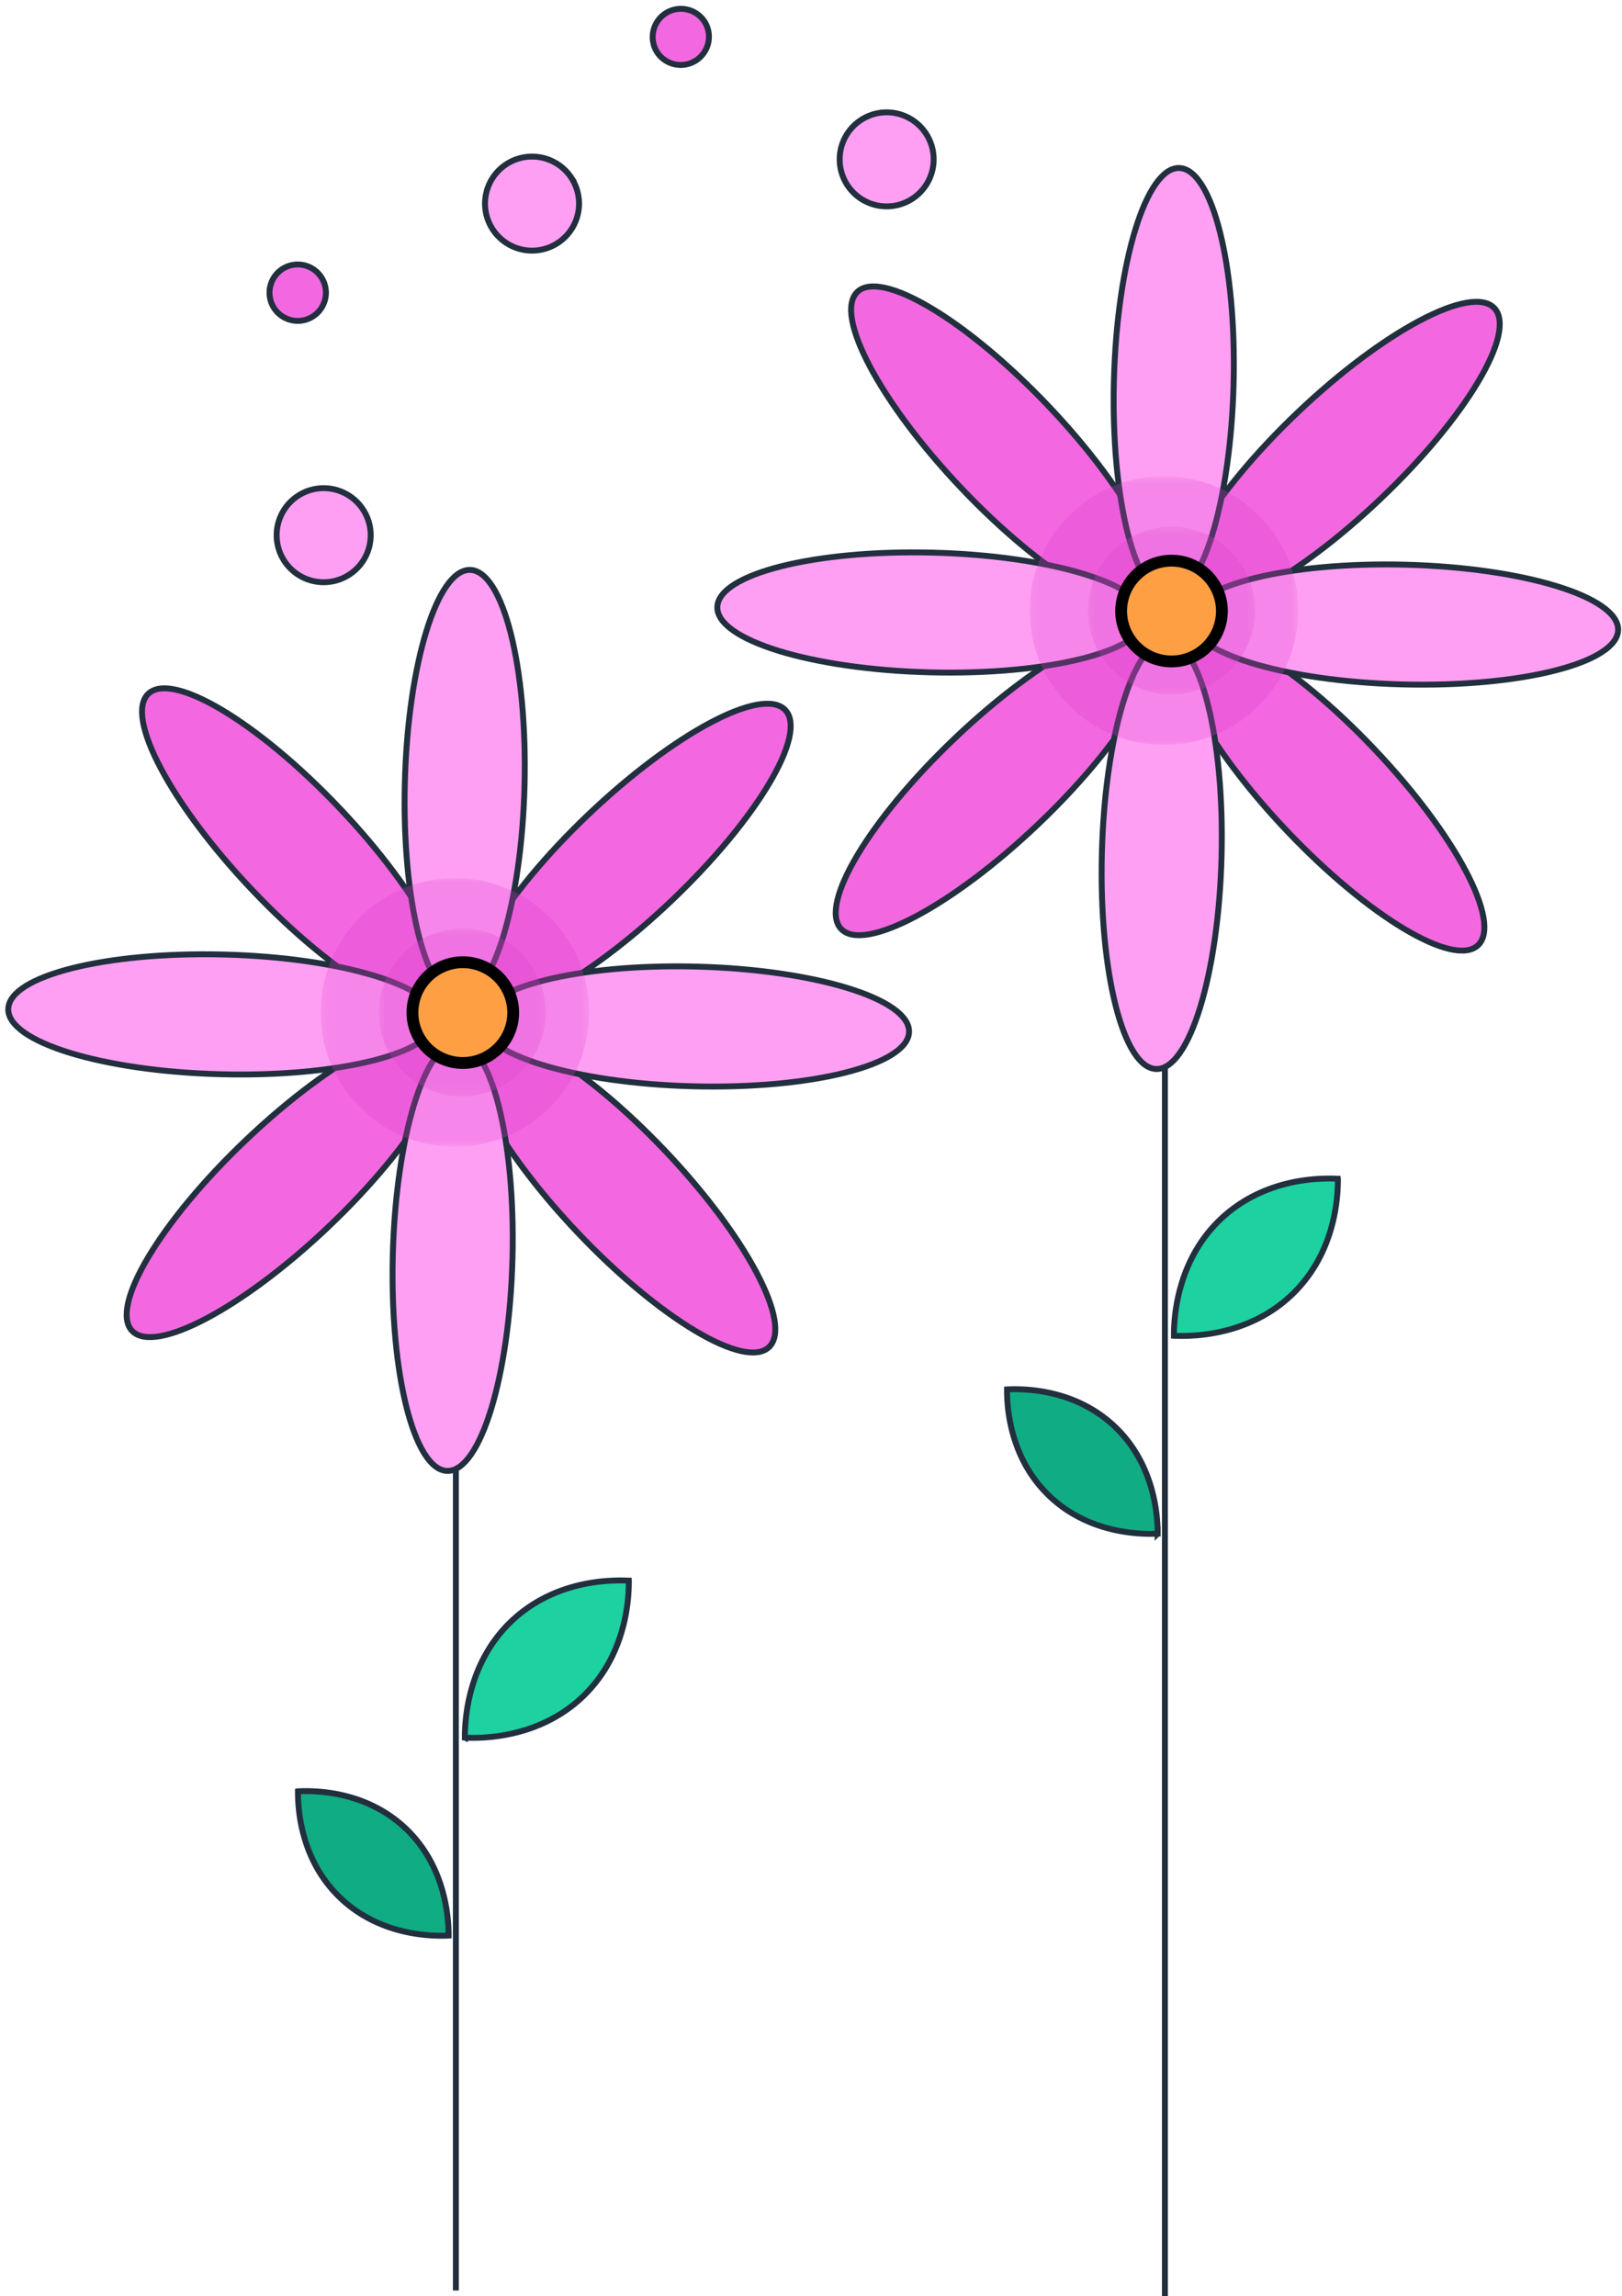 <svg xmlns="http://www.w3.org/2000/svg" width="183" height="259" fill="none"><path fill="#FF9FF3" d="M40.898 57.379a5.3 5.3 0 0 1-1.44 7.404 5.304 5.304 0 1 1 1.44-7.404"/><path stroke="#222F3E" stroke-miterlimit="10" stroke-width=".667" d="M40.898 57.379a5.3 5.3 0 0 1-1.44 7.404 5.304 5.304 0 1 1 1.44-7.404Z"/><path fill="#FF9FF3" d="M104.451 15.035a5.31 5.31 0 0 1-1.472 7.354 5.303 5.303 0 1 1 1.472-7.354"/><path stroke="#222F3E" stroke-miterlimit="10" stroke-width=".667" d="M104.451 15.035a5.31 5.31 0 0 1-1.472 7.354 5.303 5.303 0 1 1 1.472-7.354Z"/><path fill="#FF9FF3" d="M64.44 20.025a5.303 5.303 0 0 1-8.826 5.882 5.303 5.303 0 1 1 8.827-5.882"/><path stroke="#222F3E" stroke-miterlimit="10" stroke-width=".667" d="M64.44 20.025a5.303 5.303 0 0 1-8.826 5.882 5.303 5.303 0 1 1 8.827-5.882Z"/><path fill="#F368E0" d="M36.198 31.196a3.18 3.18 0 1 1-5.219 3.637 3.18 3.18 0 0 1 5.219-3.637"/><path stroke="#222F3E" stroke-miterlimit="10" stroke-width=".667" d="M36.198 31.196a3.18 3.18 0 1 1-5.219 3.637 3.18 3.18 0 0 1 5.219-3.637Z"/><path fill="#F368E0" d="M79.449 2.379a3.183 3.183 0 1 1-5.298 3.53 3.183 3.183 0 0 1 5.297-3.53"/><path stroke="#222F3E" stroke-miterlimit="10" stroke-width=".667" d="M79.449 2.379a3.183 3.183 0 1 1-5.298 3.53 3.183 3.183 0 0 1 5.297-3.53ZM51.433 131.833v126.528"/><path fill="#F368E0" d="M75.726 101.632c-9.677 9.196-19.605 14.459-22.173 11.755-2.57-2.704 3.192-12.351 12.868-21.547s19.605-14.457 22.174-11.755c2.571 2.704-3.192 12.35-12.869 21.547"/><path stroke="#222F3E" stroke-miterlimit="10" stroke-width=".667" d="M75.726 101.632c-9.677 9.196-19.605 14.459-22.173 11.755-2.57-2.704 3.192-12.351 12.868-21.547s19.605-14.457 22.174-11.755c2.571 2.704-3.192 12.35-12.869 21.547Z"/><path fill="#F368E0" d="M37.075 138.36c-9.677 9.196-19.605 14.458-22.174 11.754-2.57-2.704 3.192-12.35 12.869-21.546s19.605-14.458 22.175-11.755c2.569 2.704-3.192 12.351-12.87 21.547"/><path stroke="#222F3E" stroke-miterlimit="10" stroke-width=".667" d="M37.075 138.36c-9.677 9.196-19.605 14.458-22.174 11.754-2.57-2.704 3.192-12.35 12.869-21.546s19.605-14.458 22.175-11.755c2.569 2.704-3.192 12.351-12.87 21.547Z"/><path fill="#F368E0" d="M38.28 91.123c9.197 9.677 14.46 19.605 11.755 22.174-2.704 2.57-12.35-3.193-21.546-12.869S14.03 80.823 16.734 78.253s12.35 3.192 21.547 12.87"/><path stroke="#222F3E" stroke-miterlimit="10" stroke-width=".667" d="M38.28 91.123c9.197 9.677 14.46 19.605 11.755 22.174-2.704 2.57-12.35-3.193-21.546-12.869S14.03 80.823 16.734 78.253s12.35 3.192 21.547 12.87Z"/><path fill="#F368E0" d="M75.009 129.773c9.195 9.677 14.458 19.605 11.754 22.175-2.704 2.569-12.35-3.192-21.547-12.87-9.195-9.677-14.457-19.605-11.754-22.174 2.704-2.57 12.35 3.192 21.546 12.869"/><path stroke="#222F3E" stroke-miterlimit="10" stroke-width=".667" d="M75.009 129.773c9.195 9.677 14.458 19.605 11.754 22.175-2.704 2.569-12.35-3.192-21.547-12.87-9.195-9.677-14.457-19.605-11.754-22.174 2.704-2.57 12.35 3.192 21.546 12.869Z"/><path fill="#FF9FF3" d="M59.18 88.621c-.34 13.346-3.64 24.086-7.369 23.991s-6.474-10.991-6.134-24.335c.34-13.346 3.638-24.086 7.366-23.992 3.728.095 6.476 10.991 6.136 24.336"/><path stroke="#222F3E" stroke-miterlimit="10" stroke-width=".667" d="M59.18 88.621c-.34 13.346-3.64 24.086-7.369 23.991s-6.474-10.991-6.134-24.335c.34-13.346 3.638-24.086 7.366-23.992 3.728.095 6.476 10.991 6.136 24.336Z"/><path fill="#FF9FF3" d="M57.82 141.922c-.34 13.346-3.638 24.087-7.367 23.992s-6.475-10.99-6.135-24.336 3.639-24.086 7.368-23.99c3.728.095 6.475 10.989 6.135 24.334"/><path stroke="#222F3E" stroke-miterlimit="10" stroke-width=".667" d="M57.82 141.922c-.34 13.346-3.638 24.087-7.367 23.992s-6.475-10.99-6.135-24.336 3.639-24.086 7.368-23.99c3.728.095 6.475 10.989 6.135 24.334Z"/><path fill="#FF9FF3" d="M25.27 107.669c13.345.34 24.086 3.639 23.992 7.368-.095 3.729-10.99 6.475-24.336 6.135S.839 117.533.934 113.805s10.99-6.476 24.336-6.136"/><path stroke="#222F3E" stroke-miterlimit="10" stroke-width=".667" d="M25.27 107.669c13.345.34 24.086 3.639 23.992 7.368-.095 3.729-10.99 6.475-24.336 6.135S.839 117.533.934 113.805s10.99-6.476 24.336-6.136Z"/><path fill="#FF9FF3" d="M78.571 109.029c13.346.34 24.087 3.639 23.992 7.367s-10.99 6.476-24.336 6.136-24.086-3.639-23.99-7.367c.094-3.729 10.989-6.476 24.334-6.136"/><path stroke="#222F3E" stroke-miterlimit="10" stroke-width=".667" d="M78.571 109.029c13.346.34 24.087 3.639 23.992 7.367s-10.99 6.476-24.336 6.136-24.086-3.639-23.99-7.367c.094-3.729 10.989-6.476 24.334-6.136Z"/><mask id="a" width="31" height="31" x="36" y="99" maskUnits="userSpaceOnUse" style="mask-type:luminance"><path fill="#fff" d="M36.17 99.041h30.31v30.309H36.17z"/></mask><g mask="url(#a)"><path fill="#DB3ECC" d="M61.765 125.182c-6.067 5.766-15.66 5.522-21.426-.546-5.765-6.067-5.52-15.66.547-21.425 6.068-5.766 15.66-5.52 21.425.546 5.765 6.067 5.52 15.66-.546 21.425" opacity=".26"/></g><mask id="b" width="20" height="20" x="42" y="104" maskUnits="userSpaceOnUse" style="mask-type:luminance"><path fill="#fff" d="M42.745 104.745H61.69v18.947H42.745z"/></mask><g mask="url(#b)"><path fill="#DB3ECC" d="M53.989 104.914a9.473 9.473 0 0 1-3.543 18.61 9.472 9.472 0 0 1 3.543-18.61" opacity=".26"/></g><path fill="#FF9F43" d="M56.131 118.338a5.681 5.681 0 1 1-7.829-8.238 5.7 5.7 0 0 1 4.06-1.562 5.683 5.683 0 0 1 3.77 9.8"/><path stroke="#000" stroke-miterlimit="10" stroke-width="1.333" d="M56.131 118.338a5.681 5.681 0 1 1-7.829-8.238 5.7 5.7 0 0 1 4.06-1.562 5.683 5.683 0 0 1 3.77 9.8Z"/><path fill="#10AC84" d="M50.611 218.313v.012l-.013.001c-.213.011-.521.02-.907.019-1.381-.007-3.752-.177-6.284-1.136l-.001-.001c-1.861-.706-3.81-1.835-5.52-3.64a14.7 14.7 0 0 1-2.792-4.215c-.928-2.097-1.279-4.117-1.407-5.58a19 19 0 0 1-.07-1.705v-.012l.013-.002c1.716-.081 7.197-.121 11.673 3.764 5.146 4.468 5.312 10.951 5.308 12.495"/><path stroke="#222F3E" stroke-miterlimit="10" stroke-width=".667" d="M50.611 218.313v.012l-.013.001c-.213.011-.521.02-.907.019-1.381-.007-3.752-.177-6.284-1.136l-.001-.001c-1.861-.706-3.81-1.835-5.52-3.64a14.7 14.7 0 0 1-2.792-4.215c-.928-2.097-1.279-4.117-1.407-5.58a19 19 0 0 1-.07-1.705v-.012l.013-.002c1.716-.081 7.197-.121 11.673 3.764 5.146 4.468 5.312 10.951 5.308 12.495Z"/><path fill="#1DD1A1" d="M52.447 195.989v.013l.015.002c.232.01.568.022.987.02 1.502-.007 4.084-.192 6.84-1.236l.001-.002c2.027-.768 4.148-1.997 6.01-3.962a16 16 0 0 0 3.038-4.587c1.01-2.283 1.39-4.483 1.53-6.073q.082-.927.078-1.856l-.001-.015h-.014c-1.868-.089-7.833-.133-12.706 4.096-5.6 4.864-5.782 11.92-5.778 13.6"/><path stroke="#222F3E" stroke-miterlimit="10" stroke-width=".667" d="M52.447 195.989v.013l.015.002c.232.01.568.022.987.02 1.502-.007 4.084-.192 6.84-1.236l.001-.002c2.027-.768 4.148-1.997 6.01-3.962a16 16 0 0 0 3.038-4.587c1.01-2.283 1.39-4.483 1.53-6.073q.082-.927.078-1.856l-.001-.015h-.014c-1.868-.089-7.833-.133-12.706 4.096-5.6 4.864-5.782 11.92-5.778 13.6ZM131.432 86.5V259"/><path fill="#F368E0" d="M155.726 56.299c-9.678 9.196-19.606 14.458-22.174 11.754-2.57-2.704 3.192-12.35 12.868-21.546 9.678-9.196 19.606-14.458 22.175-11.755 2.571 2.704-3.192 12.35-12.869 21.547"/><path stroke="#222F3E" stroke-miterlimit="10" stroke-width=".667" d="M155.726 56.299c-9.678 9.196-19.606 14.458-22.174 11.754-2.57-2.704 3.192-12.35 12.868-21.546 9.678-9.196 19.606-14.458 22.175-11.755 2.571 2.704-3.192 12.35-12.869 21.547Z"/><path fill="#F368E0" d="M117.075 93.026c-9.677 9.196-19.605 14.459-22.175 11.755-2.569-2.704 3.192-12.35 12.87-21.547 9.677-9.195 19.605-14.457 22.174-11.754 2.57 2.704-3.192 12.35-12.869 21.546"/><path stroke="#222F3E" stroke-miterlimit="10" stroke-width=".667" d="M117.075 93.026c-9.677 9.196-19.605 14.459-22.175 11.755-2.569-2.704 3.192-12.35 12.87-21.547 9.677-9.195 19.605-14.457 22.174-11.754 2.57 2.704-3.192 12.35-12.869 21.546Z"/><path fill="#F368E0" d="M118.28 45.79c9.196 9.677 14.459 19.605 11.755 22.174-2.704 2.57-12.351-3.193-21.547-12.87S94.031 35.49 96.734 32.92s12.35 3.192 21.546 12.87"/><path stroke="#222F3E" stroke-miterlimit="10" stroke-width=".667" d="M118.28 45.79c9.196 9.677 14.459 19.605 11.755 22.174-2.704 2.57-12.351-3.193-21.547-12.87S94.031 35.49 96.734 32.92s12.35 3.192 21.546 12.87Z"/><path fill="#F368E0" d="M155.008 84.44c9.196 9.677 14.459 19.605 11.755 22.174-2.704 2.57-12.351-3.192-21.547-12.869s-14.457-19.605-11.754-22.174c2.704-2.57 12.35 3.192 21.546 12.869"/><path stroke="#222F3E" stroke-miterlimit="10" stroke-width=".667" d="M155.008 84.44c9.196 9.677 14.459 19.605 11.755 22.174-2.704 2.57-12.351-3.192-21.547-12.869s-14.457-19.605-11.754-22.174c2.704-2.57 12.35 3.192 21.546 12.869Z"/><path fill="#FF9FF3" d="M139.179 43.288c-.34 13.345-3.639 24.085-7.368 23.99-3.729-.094-6.475-10.99-6.135-24.334.34-13.347 3.639-24.086 7.367-23.992 3.728.095 6.476 10.99 6.136 24.336"/><path stroke="#222F3E" stroke-miterlimit="10" stroke-width=".667" d="M139.179 43.288c-.34 13.345-3.639 24.085-7.368 23.99-3.729-.094-6.475-10.99-6.135-24.334.34-13.347 3.639-24.086 7.367-23.992 3.728.095 6.476 10.99 6.136 24.336Z"/><path fill="#FF9FF3" d="M137.82 96.59c-.34 13.345-3.638 24.086-7.368 23.991-3.729-.095-6.474-10.99-6.134-24.336s3.638-24.086 7.368-23.99c3.728.094 6.474 10.989 6.134 24.334"/><path stroke="#222F3E" stroke-miterlimit="10" stroke-width=".667" d="M137.82 96.59c-.34 13.345-3.638 24.086-7.368 23.991-3.729-.095-6.474-10.99-6.134-24.336s3.638-24.086 7.368-23.99c3.728.094 6.474 10.989 6.134 24.334Z"/><path fill="#FF9FF3" d="M105.268 62.336c13.346.34 24.087 3.639 23.992 7.368s-10.99 6.475-24.336 6.135-24.086-3.64-23.992-7.367c.095-3.728 10.991-6.476 24.336-6.136"/><path stroke="#222F3E" stroke-miterlimit="10" stroke-width=".667" d="M105.268 62.336c13.346.34 24.087 3.639 23.992 7.368s-10.99 6.475-24.336 6.135-24.086-3.64-23.992-7.367c.095-3.728 10.991-6.476 24.336-6.136Z"/><path fill="#FF9FF3" d="M158.571 63.696c13.345.34 24.087 3.639 23.992 7.367s-10.991 6.476-24.336 6.136-24.087-3.639-23.991-7.367c.095-3.73 10.99-6.476 24.335-6.136"/><path stroke="#222F3E" stroke-miterlimit="10" stroke-width=".667" d="M158.571 63.696c13.345.34 24.087 3.639 23.992 7.367s-10.991 6.476-24.336 6.136-24.087-3.639-23.991-7.367c.095-3.73 10.99-6.476 24.335-6.136Z"/><mask id="c" width="31" height="32" x="116" y="53" maskUnits="userSpaceOnUse" style="mask-type:luminance"><path fill="#fff" d="M116.17 53.708h30.309v30.31H116.17z"/></mask><g mask="url(#c)"><path fill="#DB3ECC" d="M141.764 79.849c-6.066 5.765-15.66 5.521-21.425-.547-5.765-6.066-5.52-15.66.547-21.425 6.068-5.765 15.66-5.52 21.425.547s5.52 15.66-.547 21.425" opacity=".26"/></g><mask id="d" width="20" height="20" x="122" y="59" maskUnits="userSpaceOnUse" style="mask-type:luminance"><path fill="#fff" d="M122.744 59.412h18.947v18.947h-18.947z"/></mask><g mask="url(#d)"><path fill="#DB3ECC" d="M133.988 59.582a9.472 9.472 0 0 1-3.542 18.609 9.471 9.471 0 0 1 3.542-18.61" opacity=".26"/></g><path fill="#FF9F43" d="M136.131 73.005a5.683 5.683 0 1 1-7.83-8.238 5.683 5.683 0 0 1 7.83 8.238"/><path stroke="#000" stroke-miterlimit="10" stroke-width="1.333" d="M136.131 73.005a5.683 5.683 0 1 1-7.83-8.238 5.683 5.683 0 0 1 7.83 8.238Z"/><path fill="#10AC84" d="M130.611 172.98v.012l-.013.001c-.213.011-.521.02-.907.019-1.381-.007-3.752-.178-6.284-1.136l-.001-.002c-1.861-.705-3.811-1.834-5.52-3.64a14.7 14.7 0 0 1-2.792-4.214c-.928-2.098-1.279-4.118-1.407-5.58a18 18 0 0 1-.07-1.706v-.012l.013-.001c1.716-.081 7.197-.121 11.673 3.764 5.146 4.468 5.312 10.951 5.308 12.495"/><path stroke="#222F3E" stroke-miterlimit="10" stroke-width=".667" d="M130.611 172.98v.012l-.013.001c-.213.011-.521.02-.907.019-1.381-.007-3.752-.178-6.284-1.136l-.001-.002c-1.861-.705-3.811-1.834-5.52-3.64a14.7 14.7 0 0 1-2.792-4.214c-.928-2.098-1.279-4.118-1.407-5.58a18 18 0 0 1-.07-1.706v-.012l.013-.001c1.716-.081 7.197-.121 11.673 3.764 5.146 4.468 5.312 10.951 5.308 12.495Z"/><path fill="#1DD1A1" d="M132.447 150.656v.013l.015.001c.232.011.568.023.986.02 1.503-.006 4.084-.192 6.84-1.236l.002-.001c2.026-.768 4.148-1.997 6.009-3.963a16 16 0 0 0 3.039-4.586c1.01-2.283 1.39-4.483 1.53-6.074q.082-.926.078-1.856l-.002-.014h-.013c-1.868-.09-7.833-.134-12.707 4.096-5.6 4.864-5.781 11.92-5.777 13.6"/><path stroke="#222F3E" stroke-miterlimit="10" stroke-width=".667" d="M132.447 150.656v.013l.015.001c.232.011.568.023.986.02 1.503-.006 4.084-.192 6.84-1.236l.002-.001c2.026-.768 4.148-1.997 6.009-3.963a16 16 0 0 0 3.039-4.586c1.01-2.283 1.39-4.483 1.53-6.074q.082-.926.078-1.856l-.002-.014h-.013c-1.868-.09-7.833-.134-12.707 4.096-5.6 4.864-5.781 11.92-5.777 13.6Z"/></svg>